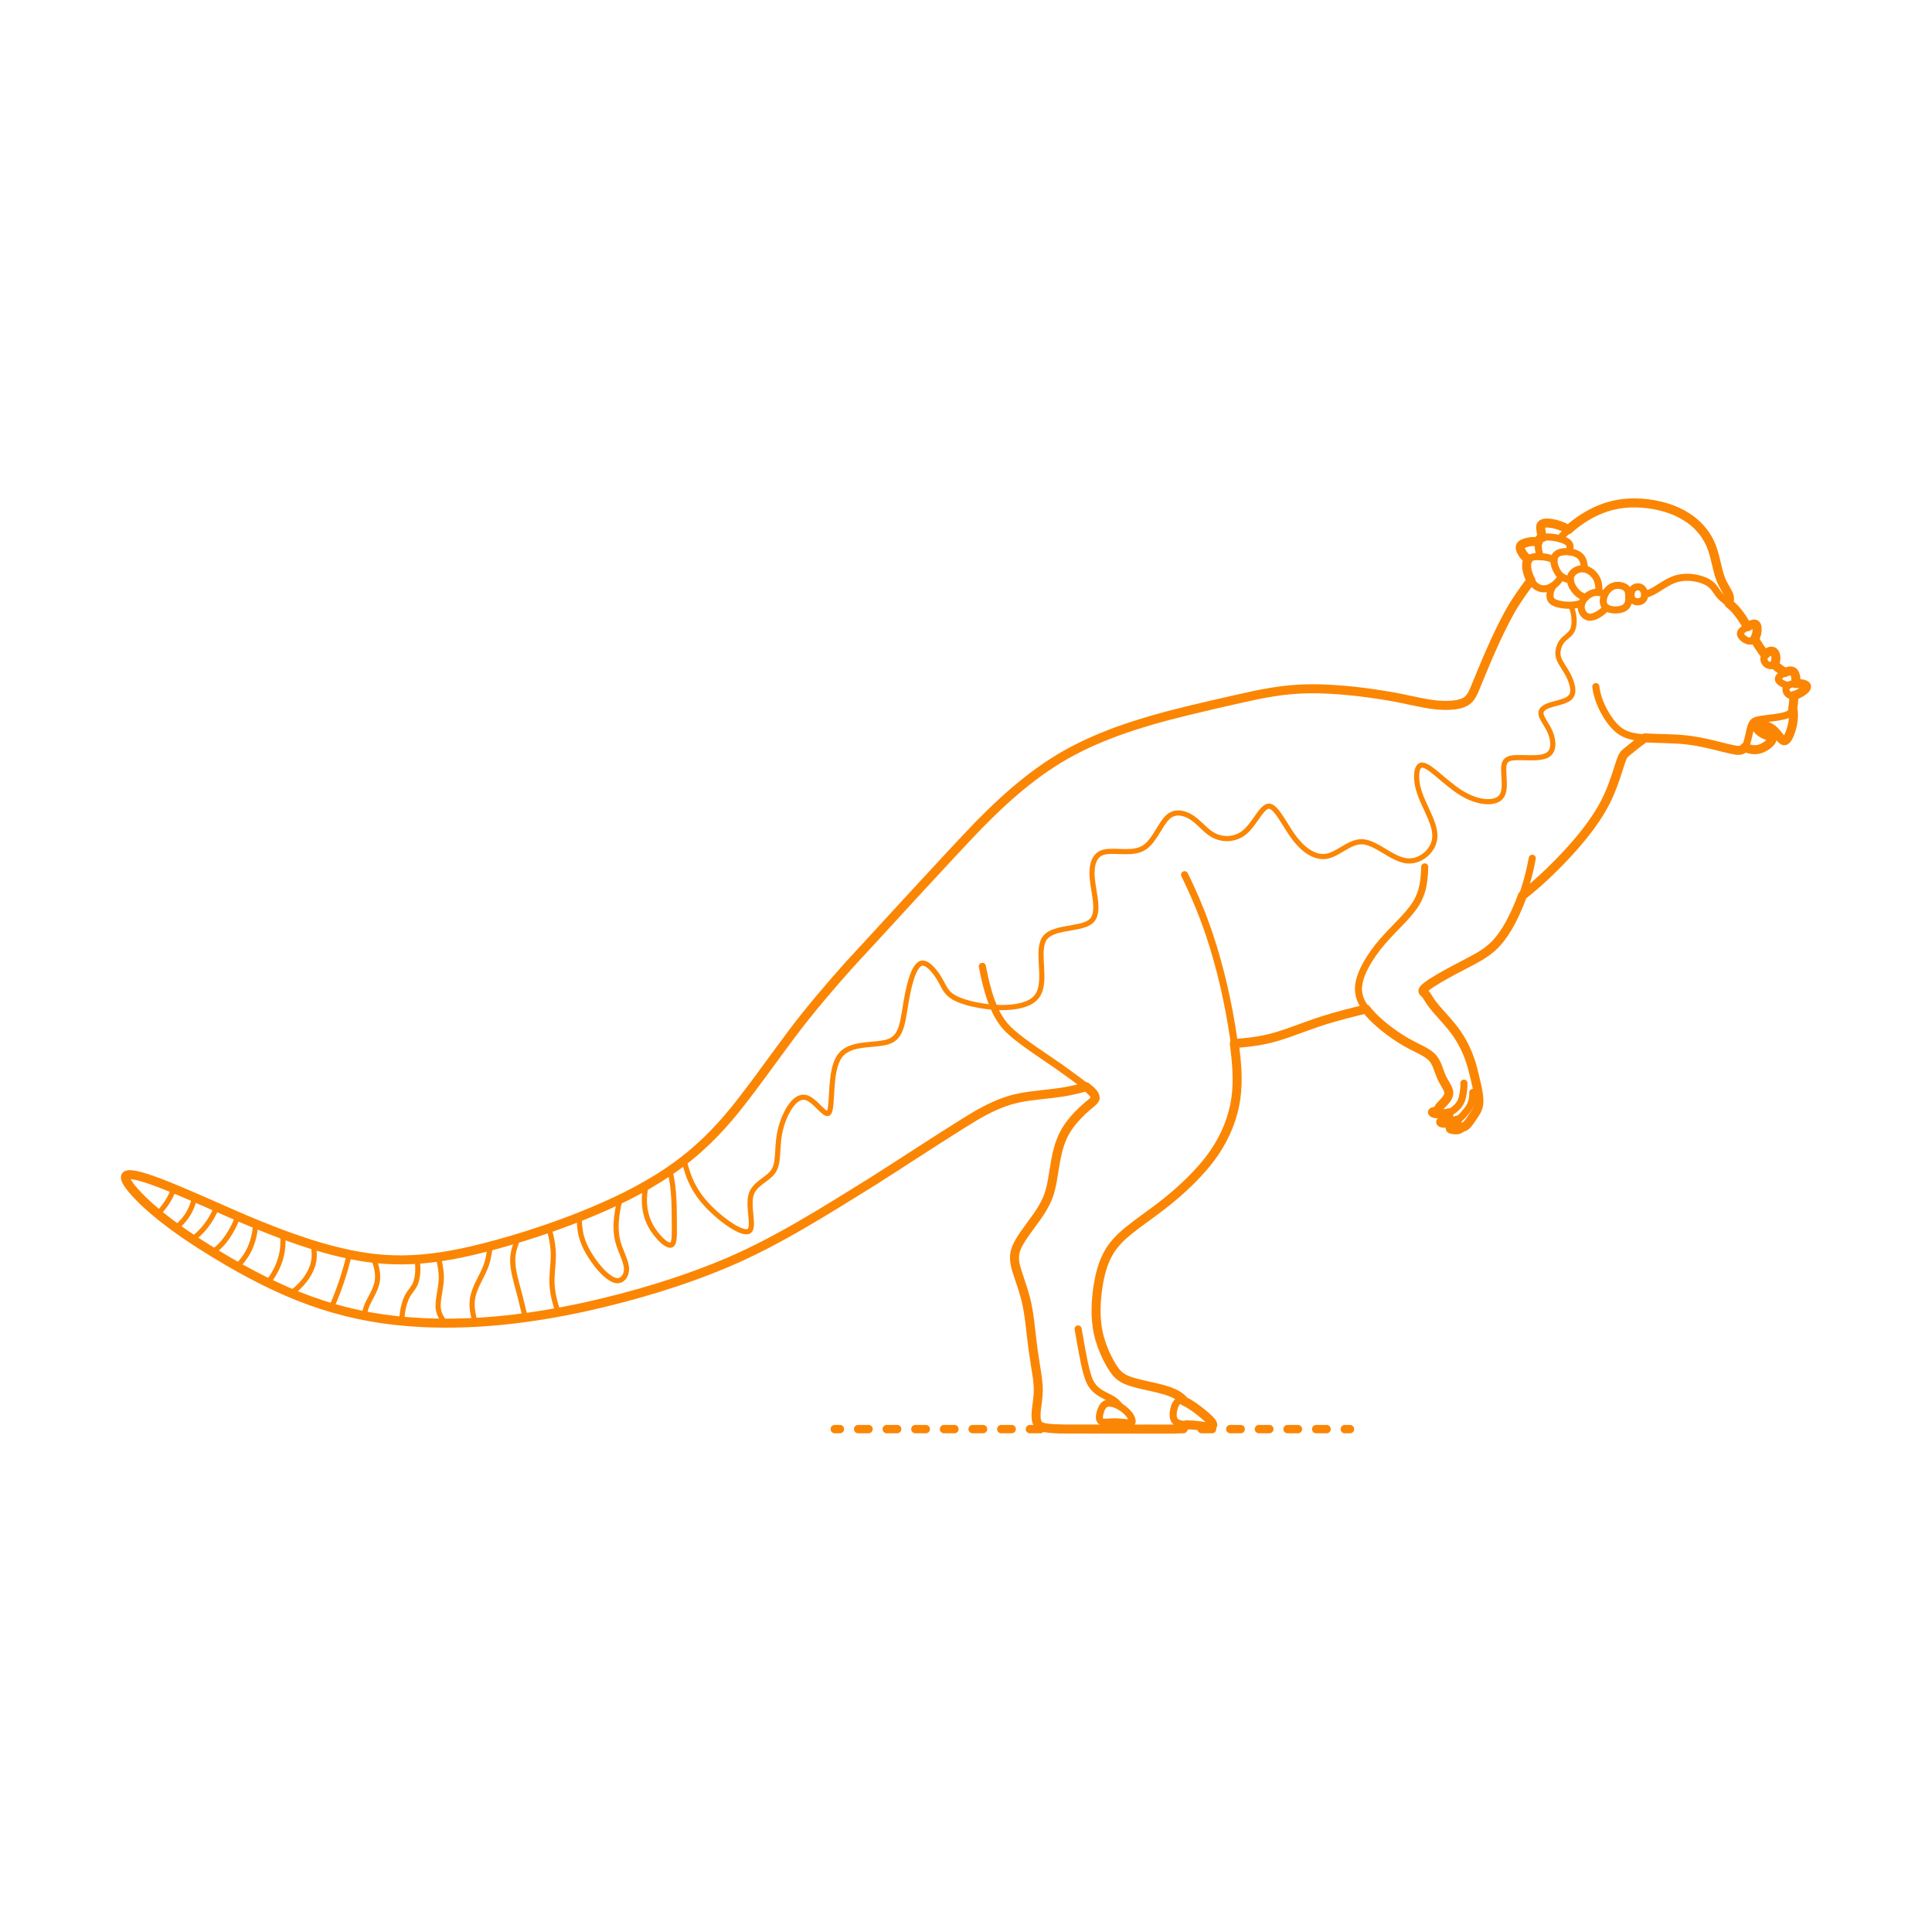 <?xml version="1.0" encoding="utf-8"?>
<!-- Generator: Adobe Illustrator 26.3.1, SVG Export Plug-In . SVG Version: 6.00 Build 0)  -->
<!DOCTYPE svg PUBLIC "-//W3C//DTD SVG 1.1//EN" "http://www.w3.org/Graphics/SVG/1.1/DTD/svg11.dtd">
<svg version="1.1" xmlns:x="http://ns.adobe.com/Extensibility/1.0/" xmlns:i="http://ns.adobe.com/AdobeIllustrator/10.0/" xmlns:graph="http://ns.adobe.com/Graphs/1.0/"
	 xmlns="http://www.w3.org/2000/svg" xmlns:xlink="http://www.w3.org/1999/xlink" xmlns:a="http://ns.adobe.com/AdobeSVGViewerExtensions/3.0/"
	 x="0px" y="0px" width="750px" height="750px" viewBox="0 0 750 750" enable-background="new 0 0 750 750" xml:space="preserve">
<g id="FILL-BACKGROUND">
	<rect fill="#FFFFFF" width="750" height="750"/>
</g>
<g id="N-DIMENSIONS">
</g>
<g id="N-TEXT">
</g>
<g id="_x32_D_x24_AG-DIAGRAM">
	<g id="POLYLINE_00000045603113590430431570000001710119568057783697_">
		<g>
			<g>
				
					<line fill="none" stroke="#FB8604" stroke-width="3.25" stroke-linecap="round" stroke-linejoin="round" x1="324.052" y1="554.776" x2="326.052" y2="554.776"/>
				
					<line fill="none" stroke="#FB8604" stroke-width="3.25" stroke-linecap="round" stroke-linejoin="round" stroke-dasharray="4.041,7.072" x1="333.125" y1="554.776" x2="518.516" y2="554.776"/>
				
					<line fill="none" stroke="#FB8604" stroke-width="3.25" stroke-linecap="round" stroke-linejoin="round" x1="522.052" y1="554.776" x2="524.052" y2="554.776"/>
			</g>
		</g>
	</g>
</g>
<g id="_x32_D_x24_AG-DETAILS-DIAGRAM">
</g>
<g id="_x32_D_x24_AG-DETAILS">
	<g id="POLYLINE_00000127738136233192751820000008205524375652529064_">
		<path fill="none" stroke="#FB8604" stroke-width="2" stroke-linecap="round" stroke-linejoin="round" stroke-miterlimit="10" d="
			M250.759,460.288c-1.254,5.966-0.675,11.956,2.755,17.113c0.72,1.097,1.533,2.148,2.425,3.111
			c0.691,0.741,1.439,1.451,2.268,2.037c0.387,0.27,0.799,0.519,1.242,0.685c0.256,0.094,0.528,0.162,0.803,0.148l0.022-0.001
			l0.022-0.002l0.022-0.002l0.022-0.003l0.021-0.003l0.021-0.003l0.021-0.004l0.021-0.004l0.021-0.005
			c0.572-0.131,0.845-0.725,0.994-1.24c0.395-1.488,0.323-3.248,0.341-4.786c-0.069-7.466,0.191-15.576-1.75-22.828"/>
	</g>
	<g id="POLYLINE_00000084520538625871361010000010383067985556952962_">
		<path fill="none" stroke="#FB8604" stroke-width="2" stroke-linecap="round" stroke-linejoin="round" stroke-miterlimit="10" d="
			M224.875,472.432c0.021,2.368,0.144,4.785,0.714,7.092c0.567,2.359,1.576,4.604,2.788,6.699c1.309,2.253,2.85,4.424,4.574,6.378
			c1.165,1.302,2.432,2.557,3.899,3.518c0.946,0.601,2.043,1.147,3.194,1.024c0.655-0.072,1.27-0.382,1.747-0.832
			c0.485-0.454,0.841-1.035,1.075-1.654c0.207-0.548,0.32-1.131,0.342-1.716c0.034-0.913-0.141-1.826-0.384-2.702
			c-0.626-2.19-1.764-4.54-2.483-6.7c-2.05-5.811-1.082-12.148,0.352-17.99"/>
	</g>
	<g id="POLYLINE_00000062164111104254559470000002726307387526961049_">
		<path fill="none" stroke="#FB8604" stroke-width="2" stroke-linecap="round" stroke-linejoin="round" stroke-miterlimit="10" d="
			M265.566,450.457c0.795,3.338,1.852,6.663,3.445,9.711c1.65,3.191,3.879,6.072,6.401,8.621c1.95,1.968,4.1,3.83,6.329,5.474
			c1.519,1.107,3.123,2.171,4.819,2.985c0.714,0.337,1.459,0.641,2.232,0.811c0.424,0.09,0.864,0.143,1.296,0.082l0.04-0.006
			l0.039-0.007l0.039-0.007l0.038-0.008l0.038-0.009l0.037-0.009l0.037-0.01l0.036-0.011l0.036-0.011l0.035-0.012l0.035-0.013
			l0.034-0.013l0.034-0.014l0.033-0.015l0.033-0.016l0.032-0.016l0.032-0.017l0.031-0.018l0.03-0.018l0.03-0.019l0.029-0.02
			l0.029-0.02l0.028-0.021l0.028-0.022l0.027-0.023l0.027-0.023l0.023-0.021l0.022-0.021l0.022-0.022l0.021-0.022l0.021-0.023
			l0.021-0.024l0.02-0.024l0.02-0.025l0.019-0.025l0.019-0.026l0.019-0.026l0.018-0.027l0.018-0.027l0.017-0.028l0.017-0.028
			c0.226-0.388,0.32-0.838,0.376-1.279c0.199-1.894-0.209-4.525-0.346-6.436c-0.141-2.027-0.265-4.142,0.361-6.104
			c0.294-0.887,0.777-1.707,1.373-2.425c1.424-1.735,3.641-3.053,5.352-4.48c0.985-0.816,1.877-1.779,2.399-2.961
			c0.452-0.988,0.693-2.065,0.849-3.135c0.326-2.342,0.346-5.28,0.601-7.632c0.399-4.085,1.561-8.125,3.54-11.729
			c0.653-1.166,1.409-2.301,2.333-3.272c0.59-0.615,1.258-1.176,2.025-1.556c0.527-0.261,1.107-0.43,1.696-0.446
			c0.502-0.016,1.003,0.085,1.47,0.265c0.767,0.295,1.461,0.764,2.106,1.267c1.508,1.158,3.015,2.928,4.48,4.139
			c0.308,0.241,0.633,0.483,1.008,0.607l0.023,0.007l0.023,0.007l0.023,0.006l0.023,0.006l0.023,0.005l0.022,0.005l0.022,0.004
			l0.022,0.003l0.022,0.003l0.022,0.002l0.022,0.002l0.021,0.001l0.021,0.001l0.021,0l0.021,0l0.021-0.001l0.02-0.002l0.02-0.002
			l0.02-0.003l0.02-0.003l0.02-0.004l0.019-0.005l0.019-0.005l0.019-0.006l0.019-0.006l0.019-0.007l0.027-0.011l0.026-0.013
			l0.026-0.014l0.026-0.015l0.025-0.016l0.025-0.018l0.024-0.019l0.024-0.02l0.024-0.021l0.023-0.023l0.023-0.024l0.022-0.025
			l0.022-0.026l0.022-0.027l0.021-0.029l0.021-0.03l0.021-0.031l0.02-0.032l0.02-0.033l0.02-0.035l0.019-0.036l0.019-0.037
			l0.019-0.038c0.173-0.366,0.269-0.769,0.349-1.164c0.162-0.832,0.241-1.741,0.309-2.588c0.266-3.782,0.366-8.306,1.119-11.996
			c0.34-1.674,0.806-3.353,1.611-4.867c0.435-0.817,0.99-1.575,1.667-2.209c0.788-0.745,1.727-1.323,2.718-1.757
			c3.251-1.408,7.198-1.504,10.686-1.869c2.448-0.281,5.164-0.57,7.039-2.336c1.368-1.273,2.109-3.059,2.61-4.826
			c0.743-2.633,1.263-6.689,1.74-9.411c0.627-3.37,2.328-13.271,5.634-14.61l0.036-0.014l0.036-0.013l0.036-0.012l0.036-0.012
			l0.036-0.011l0.036-0.01l0.036-0.01l0.037-0.009l0.037-0.008c0.467-0.103,0.957-0.022,1.399,0.148
			c0.745,0.288,1.392,0.786,1.979,1.318c1.311,1.216,2.383,2.685,3.335,4.192c0.585,0.899,1.437,2.57,1.953,3.527
			c0.506,0.923,1.093,1.821,1.848,2.561c0.987,0.98,2.214,1.689,3.479,2.249c3.504,1.5,7.296,2.289,11.06,2.796
			c4.022,0.496,8.156,0.636,12.16-0.079c2.067-0.389,4.15-1.021,5.887-2.242c0.95-0.667,1.756-1.547,2.293-2.578
			c0.543-1.024,0.855-2.161,1.037-3.302c0.288-1.821,0.268-3.706,0.202-5.544c-0.102-2.697-0.443-6.213-0.141-8.872
			c0.174-1.515,0.568-3.088,1.587-4.267c0.685-0.795,1.595-1.367,2.544-1.797c1.516-0.679,3.17-1.051,4.794-1.369
			c2.016-0.375,5.225-0.852,7.147-1.434c1.02-0.309,2.04-0.703,2.902-1.342c0.504-0.373,0.934-0.848,1.254-1.388
			c0.374-0.627,0.606-1.333,0.744-2.047c0.309-1.642,0.19-3.344,0.006-4.994c-0.269-2.322-0.896-5.488-1.151-7.809
			c-0.22-2.014-0.272-4.087,0.196-6.071c0.373-1.591,1.185-3.168,2.599-4.064c1.254-0.812,2.795-0.973,4.255-1.022
			c2.437-0.061,5.424,0.243,7.855,0.061c1.558-0.112,3.142-0.401,4.537-1.132c2.275-1.212,3.809-3.403,5.177-5.52
			c0.988-1.54,2.519-4.234,3.664-5.616c0.491-0.605,1.034-1.181,1.668-1.639c1.016-0.743,2.287-1.091,3.54-1.046
			c1.894,0.064,3.698,0.85,5.261,1.883c1.634,1.068,3.353,2.839,4.789,4.171c1.384,1.28,2.905,2.482,4.685,3.154
			c2.773,1.071,5.989,0.987,8.668-0.32c2.345-1.105,4.033-3.127,5.536-5.177l2.299-3.219c0.637-0.851,1.299-1.726,2.12-2.408
			c0.403-0.327,0.866-0.616,1.388-0.696l0.032-0.005l0.032-0.004l0.032-0.003l0.032-0.003l0.032-0.002l0.035-0.002l0.035-0.001
			l0.035,0l0.035,0l0.035,0.001l0.035,0.002l0.035,0.002l0.035,0.003l0.035,0.004l0.035,0.004l0.035,0.005l0.035,0.006l0.035,0.006
			l0.035,0.007c0.666,0.145,1.225,0.579,1.712,1.037c1.09,1.057,1.946,2.36,2.778,3.622c1.631,2.543,3.898,6.403,5.819,8.676
			c1.732,2.079,3.77,3.992,6.227,5.176c1.72,0.83,3.693,1.225,5.586,0.863c1.549-0.291,2.982-1.024,4.345-1.79
			c2.125-1.209,4.607-2.887,6.962-3.523c1.166-0.327,2.407-0.404,3.597-0.162c1.554,0.305,3.013,0.989,4.402,1.73
			c3.364,1.78,6.81,4.438,10.557,5.341c1.812,0.441,3.745,0.278,5.475-0.409c3.08-1.214,5.629-3.919,6.38-7.176
			c0.656-2.952-0.351-5.954-1.45-8.674c-1.504-3.668-3.701-7.597-4.737-11.435c-0.39-1.464-0.646-2.978-0.692-4.493
			c-0.023-0.953,0.026-1.927,0.277-2.852c0.22-0.799,0.661-1.716,1.549-1.898l0.035-0.007l0.035-0.006l0.035-0.005l0.036-0.004
			l0.036-0.003l0.036-0.003l0.037-0.002l0.037-0.001l0.037,0l0.038,0l0.038,0.001l0.038,0.002l0.039,0.003l0.039,0.003
			c0.724,0.08,1.386,0.435,2.005,0.8c1.097,0.672,2.156,1.516,3.153,2.331c2.929,2.43,6.664,5.746,9.888,7.7
			c2.732,1.675,5.789,2.94,8.992,3.298c1.39,0.143,2.83,0.109,4.166-0.331c0.668-0.223,1.307-0.559,1.83-1.034
			c0.435-0.392,0.777-0.881,1.014-1.416c0.493-1.12,0.61-2.366,0.642-3.576c0.047-1.872-0.232-4.334-0.236-6.213
			c0.005-0.486,0.026-0.982,0.107-1.462c0.103-0.616,0.312-1.235,0.722-1.717c0.372-0.444,0.893-0.737,1.437-0.917
			c0.685-0.226,1.416-0.305,2.133-0.349c2.97-0.147,6.27,0.224,9.23-0.087c1.302-0.149,2.681-0.396,3.759-1.189
			c1.051-0.78,1.554-2.064,1.662-3.337c0.145-1.709-0.252-3.429-0.878-5.013c-0.582-1.486-1.556-3.02-2.377-4.391
			c-0.409-0.69-0.837-1.415-1.115-2.169c-0.135-0.376-0.235-0.773-0.222-1.175c0.016-0.705,0.429-1.315,0.959-1.753
			c0.698-0.578,1.549-0.944,2.399-1.241c2.223-0.764,4.773-1.1,6.864-2.215c0.754-0.413,1.463-0.99,1.816-1.793
			c0.281-0.624,0.361-1.323,0.338-2.002c-0.034-0.936-0.252-1.863-0.537-2.752c-0.552-1.693-1.373-3.307-2.298-4.825
			c-0.793-1.318-1.919-2.873-2.489-4.305c-0.263-0.656-0.428-1.358-0.454-2.065c-0.054-1.536,0.405-3.078,1.22-4.375
			c0.656-1.077,1.692-1.869,2.644-2.668c0.542-0.464,1.064-0.972,1.452-1.575c0.306-0.469,0.522-0.994,0.666-1.534
			c0.359-1.366,0.36-2.808,0.205-4.204c-0.184-1.551-0.578-3.093-1.242-4.51"/>
	</g>
	<g id="POLYLINE_00000144301591810789813660000010279937056224395953_">
		<path fill="none" stroke="#FB8604" stroke-width="2" stroke-linecap="round" stroke-linejoin="round" stroke-miterlimit="10" d="
			M92.303,472.197c-0.879,2.703-2.219,5.256-3.788,7.62c-0.815,1.214-1.714,2.395-2.727,3.451c-0.974,1.024-2.101,1.942-3.229,2.791
			"/>
	</g>
	<g id="POLYLINE_00000101081627761416428260000005392012312587321489_">
		<path fill="none" stroke="#FB8604" stroke-width="2" stroke-linecap="round" stroke-linejoin="round" stroke-miterlimit="10" d="
			M74.727,481.065c1.853-1.424,3.57-3.076,5.024-4.907c1.807-2.279,3.278-4.85,4.352-7.551"/>
	</g>
	<g id="POLYLINE_00000004543782805180353060000017334592151789119666_">
		<path fill="none" stroke="#FB8604" stroke-width="2" stroke-linecap="round" stroke-linejoin="round" stroke-miterlimit="10" d="
			M128.626,507.644c2.975-6.627,5.294-13.63,6.967-20.698"/>
	</g>
	<g id="POLYLINE_00000121264843675668515780000000792202540979655850_">
		<path fill="none" stroke="#FB8604" stroke-width="2" stroke-linecap="round" stroke-linejoin="round" stroke-miterlimit="10" d="
			M121.656,483.309c0.239,1.539,0.397,3.121,0.304,4.678c-0.067,1.159-0.276,2.316-0.632,3.422
			c-0.657,2.025-1.761,3.887-3.052,5.571c-1.5,1.937-3.289,3.673-5.335,5.026"/>
	</g>
	<g id="POLYLINE_00000143583015917574018710000007809181793133570709_">
		<path fill="none" stroke="#FB8604" stroke-width="2" stroke-linecap="round" stroke-linejoin="round" stroke-miterlimit="10" d="
			M216.665,509.436c-1.22-3.549-2.189-7.25-2.372-11.012c-0.171-3.419,0.424-7.065,0.503-10.481
			c0.103-3.775-0.687-7.535-1.66-11.165"/>
	</g>
	<g id="POLYLINE_00000011004228472282935600000010623677693063079044_">
		<path fill="none" stroke="#FB8604" stroke-width="2" stroke-linecap="round" stroke-linejoin="round" stroke-miterlimit="10" d="
			M201.124,480.682c-1.028,2.433-1.918,4.99-2.062,7.647c-0.099,1.584,0.066,3.188,0.327,4.751c0.453,2.865,1.855,7.649,2.592,10.5
			c0.189,0.778,1.751,7.335,1.914,7.905"/>
	</g>
	<g id="POLYLINE_00000013909733126886902570000018410968932129432731_">
		<path fill="none" stroke="#FB8604" stroke-width="2" stroke-linecap="round" stroke-linejoin="round" stroke-miterlimit="10" d="
			M184.459,513.348c-0.923-3.129-1.562-6.464-0.945-9.713c0.356-1.903,1.133-3.718,1.961-5.458l2.056-4.136
			c0.637-1.313,1.213-2.695,1.607-4.101c0.554-1.867,0.88-4.251,1.174-6.188"/>
	</g>
	<g id="POLYLINE_00000040575141006586920710000008935100543149135266_">
		<path fill="none" stroke="#FB8604" stroke-width="2" stroke-linecap="round" stroke-linejoin="round" stroke-miterlimit="10" d="
			M170.16,488.002c0.597,2.605,1.183,5.293,1.16,7.976c0.017,2.258-0.59,5.25-0.934,7.496c-0.268,1.878-0.525,3.846-0.015,5.705
			c0.437,1.646,1.426,3.089,2.391,4.468"/>
	</g>
	<g id="POLYLINE_00000060005891097842975450000012057201284434299830_">
		<path fill="none" stroke="#FB8604" stroke-width="2" stroke-linecap="round" stroke-linejoin="round" stroke-miterlimit="10" d="
			M155.967,512.841c0.037-2.162,0.353-4.334,0.921-6.42c0.443-1.605,1.062-3.19,2.044-4.545c0.505-0.716,1.258-1.639,1.707-2.387
			c0.289-0.473,0.537-0.977,0.728-1.497c0.484-1.324,0.707-2.739,0.8-4.142c0.1-1.658,0.012-3.348-0.33-4.974"/>
	</g>
	<g id="POLYLINE_00000065795376443978946740000012882217030919885971_">
		<path fill="none" stroke="#FB8604" stroke-width="2" stroke-linecap="round" stroke-linejoin="round" stroke-miterlimit="10" d="
			M144.961,488.481c1.175,2.819,1.995,5.936,1.472,8.998c-0.332,1.916-1.181,3.71-2.067,5.426c-0.597,1.149-1.549,2.837-2.006,4.036
			c-0.456,1.138-0.756,2.604-1.042,3.8"/>
	</g>
	<g id="POLYLINE_00000067938534447369969480000013196159159168362941_">
		<path fill="none" stroke="#FB8604" stroke-width="2" stroke-linecap="round" stroke-linejoin="round" stroke-miterlimit="10" d="
			M109.764,479.252c0.238,2.898,0.053,5.852-0.676,8.672c-0.948,3.654-2.768,7.067-5.14,9.994"/>
	</g>
	<g id="POLYLINE_00000124872774845960650210000007941577513751622310_">
		<path fill="none" stroke="#FB8604" stroke-width="2" stroke-linecap="round" stroke-linejoin="round" stroke-miterlimit="10" d="
			M92.011,491.628c1.636-1.616,3.101-3.435,4.208-5.456c1.838-3.382,2.826-7.22,3.002-11.058"/>
	</g>
	<g id="POLYLINE_00000176735741501737099550000011699296083914029476_">
		<path fill="none" stroke="#FB8604" stroke-width="2" stroke-linecap="round" stroke-linejoin="round" stroke-miterlimit="10" d="
			M68.3,476.615c2.08-1.693,3.868-3.771,5.17-6.119c0.976-1.766,1.652-3.698,2.068-5.67"/>
	</g>
	<g id="POLYLINE_00000021815272888258570370000002197403418544191364_">
		<path fill="none" stroke="#FB8604" stroke-width="2" stroke-linecap="round" stroke-linejoin="round" stroke-miterlimit="10" d="
			M61.275,471.208c2.722-2.783,4.916-6.124,6.214-9.803"/>
	</g>
</g>
<g id="_x32_D_x24_AG-ANIMALS">
	<g id="POLYLINE_00000002369318880286965810000004834911885663925424_">
		
			<path fill="none" stroke="#FB8604" stroke-width="2.75" stroke-linecap="round" stroke-linejoin="round" stroke-miterlimit="10" d="
			M594.322,225.281c-2.598,3.495-5.358,7.262-7.525,11.011c-3.626,6.241-6.723,13.223-9.611,19.842
			c-1.091,2.444-3.733,9.035-4.808,11.588c-0.223,0.51-0.464,1.055-0.723,1.547c-0.435,0.836-0.958,1.646-1.65,2.293
			c-0.707,0.671-1.588,1.132-2.505,1.445c-1.395,0.475-2.883,0.676-4.35,0.774c-2.617,0.158-5.271-0.033-7.863-0.409
			c-2.616-0.361-7.417-1.447-10.07-1.994c-2.478-0.509-5.433-1.057-7.927-1.463c-9.728-1.552-19.709-2.654-29.57-2.52
			c-4.084,0.073-8.241,0.433-12.281,1.028c-6.498,0.914-14.628,2.887-21.073,4.341c-18.337,4.196-37.729,8.742-54.663,17.073
			c-5.788,2.822-11.357,6.206-16.569,9.987c-7.078,5.126-13.74,11.08-19.951,17.217c-7.06,6.707-40.28,43.206-47.507,50.846
			c-9.498,10.476-19.635,21.936-28.127,33.238c-6.057,8.146-18.461,25.436-24.84,32.819c-3.519,4.127-7.352,8.119-11.401,11.728
			c-9.043,8.112-19.526,14.544-30.448,19.797c-11.688,5.62-24.161,10.308-36.52,14.22c-16.907,5.178-34.468,10.004-52.302,9.335
			c-9.628-0.342-19.186-2.392-28.401-5.116c-8.821-2.608-17.893-6.074-26.391-9.612c-9.478-3.957-26.518-11.833-36.078-15.372
			c-2.719-0.998-5.596-2.026-8.432-2.64c-0.758-0.155-1.553-0.29-2.33-0.294c-0.37,0.003-0.752,0.029-1.099,0.167l-0.024,0.01
			l-0.024,0.01l-0.023,0.011l-0.023,0.011l-0.022,0.011l-0.022,0.012l-0.022,0.012l-0.021,0.012l-0.021,0.013l-0.02,0.013
			l-0.02,0.013l-0.019,0.014l-0.019,0.014l-0.018,0.014l-0.018,0.015l-0.017,0.015l-0.017,0.015l-0.016,0.016l-0.016,0.016
			l-0.015,0.016l-0.014,0.017l-0.014,0.017l-0.012,0.015l-0.011,0.015l-0.011,0.016l-0.011,0.016l-0.01,0.016l-0.01,0.016
			l-0.009,0.017l-0.009,0.017l-0.009,0.017l-0.008,0.017l-0.008,0.018l-0.007,0.018l-0.007,0.018l-0.007,0.018l-0.006,0.019
			l-0.006,0.019l-0.006,0.019l-0.005,0.019l-0.005,0.02l-0.004,0.02l-0.004,0.02l-0.004,0.02l-0.003,0.021l-0.003,0.021
			l-0.003,0.021l-0.002,0.021c-0.023,0.249,0.023,0.5,0.092,0.738c0.145,0.494,0.395,0.96,0.655,1.403
			c1.187,1.945,2.789,3.664,4.353,5.312c4.013,4.139,8.598,7.868,13.225,11.303c7.629,5.623,16.017,10.812,24.242,15.524
			c23.853,13.552,45.157,20.886,72.705,22.211c21.405,1.061,42.985-1.651,63.872-6.246c18.6-4.177,37.218-9.712,54.778-17.163
			c19.343-8.236,38.226-20.283,56.091-31.356c5.436-3.396,37.327-24.277,42.675-26.977c4.457-2.426,9.213-4.471,14.208-5.466
			c5.074-1.067,11.432-1.433,16.492-2.21c3.203-0.488,6.458-1.249,9.572-2.14"/>
	</g>
	<g id="POLYLINE_00000010295863771451250000000011712268897889176716_">
		
			<path fill="none" stroke="#FB8604" stroke-width="2.75" stroke-linecap="round" stroke-linejoin="round" stroke-miterlimit="10" d="
			M598.827,208.647c-0.216-0.49-0.344-1.019-0.437-1.545c-0.069-0.481-0.226-1.302-0.283-1.774
			c-0.034-0.281-0.054-0.569-0.026-0.851c0.028-0.286,0.115-0.576,0.3-0.801c0.18-0.224,0.442-0.363,0.711-0.45
			c0.466-0.149,0.962-0.182,1.449-0.183c1.507,0.019,3.002,0.352,4.435,0.803c1.341,0.438,2.668,0.998,3.822,1.819"/>
	</g>
	<g id="POLYLINE_00000119804934188297302160000003015288685575125920_">
		
			<path fill="none" stroke="#FB8604" stroke-width="2.75" stroke-linecap="round" stroke-linejoin="round" stroke-miterlimit="10" d="
			M605.476,209.111c2.67-3.121,5.842-5.831,9.313-8.023c3.219-2.051,6.739-3.694,10.429-4.692c3.088-0.843,6.309-1.2,9.506-1.173
			c3.355,0.028,6.745,0.455,10.002,1.261c5.734,1.406,11.283,4.154,15.272,8.586c1.6,1.766,2.939,3.784,3.915,5.959
			c1.372,3.004,2.102,6.704,2.889,9.911c0.462,1.877,1.016,3.782,1.905,5.506c0.566,1.137,1.432,2.526,2.017,3.654
			c0.173,0.345,0.344,0.712,0.464,1.079c0.245,0.711,0.246,1.481,0.131,2.217l-0.14,0.869"/>
	</g>
	<g id="POLYLINE_00000176024977341422047740000010099935489680796088_">
		
			<path fill="none" stroke="#FB8604" stroke-width="2.75" stroke-linecap="round" stroke-linejoin="round" stroke-miterlimit="10" d="
			M597.13,210.478c-0.845-0.261-1.747-0.298-2.625-0.224c-1.041,0.095-2.079,0.337-3.045,0.739c-0.359,0.156-0.72,0.342-0.986,0.636
			c-0.174,0.191-0.289,0.434-0.321,0.691c-0.067,0.571,0.163,1.163,0.402,1.672c0.326,0.67,0.756,1.292,1.245,1.853
			c0.441,0.501,0.938,0.966,1.506,1.32"/>
	</g>
	<g id="POLYLINE_00000145054476436172147480000001634372099152914078_">
		
			<path fill="none" stroke="#FB8604" stroke-width="2.75" stroke-linecap="round" stroke-linejoin="round" stroke-miterlimit="10" d="
			M598.1,216.094c-0.714-1.272-0.885-2.763-0.965-4.196c-0.022-0.529-0.063-1.08,0.019-1.605c0.051-0.325,0.162-0.649,0.367-0.91
			c0.256-0.333,0.642-0.539,1.037-0.661c0.723-0.22,1.493-0.262,2.245-0.265c1.576,0.013,3.157,0.249,4.679,0.656
			c1.032,0.291,2.078,0.645,2.962,1.265c0.294,0.212,0.564,0.468,0.748,0.783c0.165,0.278,0.256,0.596,0.286,0.916
			c0.07,0.696-0.128,1.454-0.173,2.146"/>
	</g>
	<g id="POLYLINE_00000116215198154174788770000001599269036159695528_">
		
			<path fill="none" stroke="#FB8604" stroke-width="2.75" stroke-linecap="round" stroke-linejoin="round" stroke-miterlimit="10" d="
			M602.872,227.402c-0.628,1.022-1.05,2.188-1.161,3.386c-0.055,0.686,0.008,1.419,0.382,2.013c0.248,0.399,0.613,0.713,1.014,0.952
			c0.623,0.369,1.328,0.586,2.028,0.754c1.635,0.379,3.339,0.521,5.014,0.427c1.338-0.081,2.681-0.321,3.927-0.825"/>
	</g>
	<g id="POLYLINE_00000109017589077894369010000000457512157537571994_">
		
			<path fill="none" stroke="#FB8604" stroke-width="2.75" stroke-linecap="round" stroke-linejoin="round" stroke-miterlimit="10" d="
			M603.262,217.372c-1.725-0.925-3.708-1.245-5.646-1.296c-0.985-0.017-2.002-0.016-2.954,0.268
			c-0.514,0.156-1.011,0.419-1.364,0.832c-0.463,0.533-0.621,1.256-0.662,1.944c-0.074,1.623,0.361,3.255,0.979,4.745
			c0.794,1.862,2.051,3.745,4.045,4.436c3.491,1.201,6.89-1.623,8.449-4.561"/>
	</g>
	<g id="POLYLINE_00000151539344587331726790000009142311433807928198_">
		
			<path fill="none" stroke="#FB8604" stroke-width="2.75" stroke-linecap="round" stroke-linejoin="round" stroke-miterlimit="10" d="
			M609.589,225.109c-1.148-0.238-2.327-0.537-3.293-1.23c-0.691-0.485-1.249-1.141-1.691-1.856c-0.44-0.711-0.789-1.487-1.03-2.288
			c-0.272-0.924-0.424-1.913-0.249-2.869c0.102-0.547,0.334-1.081,0.722-1.486c0.49-0.512,1.159-0.812,1.834-0.996
			c1.225-0.322,2.523-0.308,3.768-0.111c1.115,0.189,2.233,0.528,3.181,1.159c0.523,0.352,0.971,0.818,1.295,1.359
			c0.736,1.219,0.858,2.698,1.011,4.083"/>
	</g>
	<g id="POLYLINE_00000164513669487601341690000012883277139862231738_">
		
			<path fill="none" stroke="#FB8604" stroke-width="2.75" stroke-linecap="round" stroke-linejoin="round" stroke-miterlimit="10" d="
			M615.536,231.912c-0.954-0.29-1.9-0.671-2.694-1.286c-0.595-0.453-1.112-1.007-1.564-1.601c-0.521-0.689-0.966-1.444-1.283-2.248
			c-0.414-1.052-0.62-2.282-0.137-3.346c0.282-0.636,0.755-1.175,1.308-1.592c0.669-0.503,1.463-0.843,2.288-0.982
			c2.356-0.4,4.644,1.085,5.917,2.988c1.194,1.781,1.478,4.027,1.217,6.12"/>
	</g>
	<g id="POLYLINE_00000147911801499801113270000014722495780093236389_">
		
			<path fill="none" stroke="#FB8604" stroke-width="2.75" stroke-linecap="round" stroke-linejoin="round" stroke-miterlimit="10" d="
			M623.037,230.658c-1.044-0.424-2.156-0.77-3.294-0.733c-1.249,0.029-2.436,0.563-3.422,1.306
			c-1.377,1.044-2.548,2.631-2.506,4.426c0.031,1.272,0.6,2.564,1.623,3.343c0.381,0.286,0.829,0.489,1.301,0.561
			c0.553,0.086,1.121,0.014,1.657-0.131c0.96-0.265,1.85-0.752,2.671-1.308c0.929-0.638,1.789-1.387,2.543-2.224"/>
	</g>
	<g id="POLYLINE_00000057110354596766136860000005151573509605807264_">
		
			<line fill="none" stroke="#FB8604" stroke-width="2.75" stroke-linecap="round" stroke-linejoin="round" stroke-miterlimit="10" x1="633.15" y1="231.108" x2="632.271" y2="231.086"/>
	</g>
	<g id="POLYLINE_00000170255855958224607440000001460842959781924533_">
		
			<path fill="none" stroke="#FB8604" stroke-width="2.75" stroke-linecap="round" stroke-linejoin="round" stroke-miterlimit="10" d="
			M678.354,243.335c-1.273-2.152-2.614-4.361-4.241-6.265c-0.846-0.989-1.824-1.89-2.828-2.717l-1.995-1.609
			c-0.94-0.765-1.779-1.571-2.465-2.574c-0.625-0.881-1.25-1.897-2.005-2.669c-0.561-0.589-1.22-1.084-1.929-1.48
			c-1.785-0.991-3.8-1.533-5.818-1.785c-2.651-0.324-5.41-0.078-7.871,0.999c-2.162,0.902-4.29,2.402-6.287,3.618
			c-1.389,0.851-2.869,1.591-4.476,1.921"/>
	</g>
	<g id="POLYLINE_00000061430098192111241550000007146283153911006857_">
		
			<path fill="none" stroke="#FB8604" stroke-width="2.75" stroke-linecap="round" stroke-linejoin="round" stroke-miterlimit="10" d="
			M637.543,228.495c-1.041-1.04-2.888-0.913-3.743,0.297c-0.482,0.674-0.685,1.525-0.648,2.346c0.032,0.618,0.217,1.256,0.642,1.721
			c0.447,0.485,1.11,0.719,1.757,0.76c0.733,0.043,1.507-0.148,2.071-0.634C638.828,231.929,638.622,229.574,637.543,228.495z"/>
	</g>
	<g id="POLYLINE_00000163754589252543262230000014507170281417984958_">
		
			<path fill="none" stroke="#FB8604" stroke-width="2.75" stroke-linecap="round" stroke-linejoin="round" stroke-miterlimit="10" d="
			M631.347,228.347c-0.414-0.382-0.932-0.637-1.462-0.817c-0.758-0.252-1.57-0.352-2.366-0.279
			c-1.231,0.107-2.381,0.725-3.234,1.607c-1.023,1.061-1.704,2.466-1.877,3.932c-0.09,0.828,0.02,1.716,0.504,2.413
			c0.436,0.641,1.151,1.024,1.874,1.254c1.378,0.422,2.876,0.431,4.276,0.109c0.686-0.168,1.368-0.427,1.925-0.87
			c0.367-0.293,0.661-0.675,0.863-1.098c0.574-1.224,0.487-2.627,0.389-3.941c-0.047-0.522-0.119-1.056-0.336-1.537
			C631.772,228.83,631.582,228.564,631.347,228.347z"/>
	</g>
	<g id="POLYLINE_00000018209701598830571530000006258835051115077518_">
		
			<path fill="none" stroke="#FB8604" stroke-width="2.75" stroke-linecap="round" stroke-linejoin="round" stroke-miterlimit="10" d="
			M591.009,347.633c6.02-4.686,11.679-10.095,16.893-15.655c4.732-5.073,9.275-10.505,12.938-16.407
			c1.637-2.635,3.097-5.46,4.284-8.326c1.46-3.408,2.901-8.082,4.058-11.635c0.295-0.826,0.571-1.698,1.052-2.437
			c0.278-0.422,0.658-0.771,1.043-1.095c2.309-1.914,4.829-3.928,7.283-5.65"/>
	</g>
	<g id="POLYLINE_00000140717297991991680910000000370694083424318340_">
		
			<path fill="none" stroke="#FB8604" stroke-width="2.75" stroke-linecap="round" stroke-linejoin="round" stroke-miterlimit="10" d="
			M677.305,290.117c0.999,0.405,2.046,0.737,3.121,0.847c0.879,0.093,1.78,0.028,2.632-0.21c0.826-0.23,1.608-0.614,2.332-1.07
			c0.678-0.432,1.325-0.933,1.867-1.53c0.22-0.247,0.427-0.513,0.57-0.813c0.076-0.162,0.134-0.338,0.131-0.518l0-0.013
			l-0.001-0.013l-0.001-0.012l-0.001-0.012c-0.023-0.273-0.234-0.48-0.453-0.621c-0.644-0.396-1.516-0.627-2.208-0.93
			c-0.882-0.362-1.711-0.866-2.416-1.509c-0.34-0.317-0.669-0.667-0.876-1.088c-0.088-0.187-0.153-0.401-0.102-0.606l0.002-0.009
			l0.003-0.009l0.003-0.009l0.003-0.009l0.003-0.009l0.003-0.009l0.003-0.009l0.004-0.009l0.004-0.009l0.004-0.009l0.004-0.009
			l0.004-0.008l0.004-0.008l0.005-0.01l0.006-0.01l0.006-0.01l0.006-0.01l0.006-0.01l0.007-0.009l0.007-0.009l0.007-0.009
			l0.007-0.009l0.007-0.009l0.008-0.009l0.008-0.009l0.008-0.009l0.008-0.009l0.009-0.009l0.009-0.009l0.009-0.008
			c0.248-0.218,0.59-0.288,0.909-0.33c1.053-0.105,2.119,0.131,3.102,0.497c0.613,0.236,1.205,0.546,1.735,0.934
			c0.654,0.478,1.23,1.066,1.758,1.677c0.516,0.588,1.347,1.701,1.88,2.272c0.158,0.167,0.327,0.333,0.512,0.471
			c0.163,0.121,0.345,0.227,0.547,0.266l0.015,0.003l0.015,0.002l0.015,0.002l0.015,0.002l0.015,0.002l0.015,0.001l0.015,0.001
			l0.015,0.001c0.338,0.013,0.634-0.198,0.861-0.429c0.243-0.249,0.44-0.544,0.615-0.843c0.301-0.521,0.545-1.088,0.76-1.649
			c1.162-3.138,1.74-6.587,1.087-9.902"/>
	</g>
	<g id="POLYLINE_00000080173442259445064100000010545107505798406559_">
		
			<path fill="none" stroke="#FB8604" stroke-width="2.75" stroke-linecap="round" stroke-linejoin="round" stroke-miterlimit="10" d="
			M619.502,266.523c0.227,2.083,0.799,4.127,1.558,6.076c0.944,2.402,2.192,4.718,3.687,6.823c1.593,2.232,3.545,4.337,6.094,5.462
			c1.444,0.654,3.012,1.012,4.576,1.234c1.896,0.269,3.953,0.369,5.869,0.443c4.55,0.146,9.903,0.183,14.39,0.766
			c2.644,0.338,5.386,0.881,7.985,1.479c2.358,0.528,7.281,1.863,9.636,2.295c0.741,0.127,1.51,0.234,2.258,0.114
			c0.419-0.068,0.827-0.226,1.165-0.485c0.365-0.276,0.64-0.655,0.856-1.055c0.506-0.952,0.784-2.017,1.046-3.057l0.768-3.365
			c0.163-0.65,0.338-1.319,0.609-1.932c0.155-0.347,0.352-0.682,0.617-0.956c0.19-0.197,0.415-0.36,0.658-0.487
			c0.324-0.169,0.678-0.281,1.032-0.37c1.586-0.391,5.198-0.743,6.854-0.979c1.393-0.204,2.829-0.416,4.168-0.859
			c0.818-0.274,1.626-0.697,2.079-1.462c0.335-0.552,0.49-1.194,0.611-1.823c0.265-1.448,0.35-2.943,0.326-4.414"/>
	</g>
	<g id="POLYLINE_00000134209111665750618900000018135972265869129147_">
		
			<path fill="none" stroke="#FB8604" stroke-width="2.75" stroke-linecap="round" stroke-linejoin="round" stroke-miterlimit="10" d="
			M692.844,261.109c-1.335-1.068-2.931-2.028-4.195-3.184"/>
	</g>
	<g id="POLYLINE_00000098205247473556623300000014175051093604338583_">
		
			<path fill="none" stroke="#FB8604" stroke-width="2.75" stroke-linecap="round" stroke-linejoin="round" stroke-miterlimit="10" d="
			M685.194,254.206c-1.519-1.923-2.888-4.063-4.128-6.177"/>
	</g>
	<g id="POLYLINE_00000051379283148531110880000013021180521127704986_">
		
			<path fill="none" stroke="#FB8604" stroke-width="2.75" stroke-linecap="round" stroke-linejoin="round" stroke-miterlimit="10" d="
			M688.649,257.925c-0.26,0.276-0.625,0.44-1,0.477c-0.42,0.044-0.846-0.046-1.23-0.213c-0.521-0.228-0.981-0.606-1.279-1.092
			c-0.266-0.43-0.408-0.938-0.401-1.444c0.005-0.483,0.148-0.963,0.405-1.371c0.255-0.404,0.612-0.74,1.01-1
			c0.374-0.241,0.794-0.423,1.237-0.486c0.422-0.062,0.886,0.011,1.216,0.297c0.456,0.4,0.644,1.036,0.737,1.617
			c0.099,0.68,0.069,1.384-0.103,2.049C689.127,257.182,688.953,257.604,688.649,257.925z"/>
	</g>
	<g id="POLYLINE_00000161624285301019960220000009641605933575364532_">
		
			<path fill="none" stroke="#FB8604" stroke-width="2.75" stroke-linecap="round" stroke-linejoin="round" stroke-miterlimit="10" d="
			M694.049,266.16c-0.792-0.213-1.569-0.521-2.281-0.929c-0.415-0.245-0.826-0.528-1.126-0.91c-0.128-0.166-0.232-0.357-0.268-0.565
			c-0.03-0.175-0.008-0.357,0.049-0.524c0.112-0.325,0.331-0.603,0.568-0.846c0.43-0.433,0.947-0.778,1.477-1.077
			c0.57-0.314,1.173-0.592,1.808-0.747c0.36-0.086,0.737-0.132,1.105-0.078c0.302,0.043,0.597,0.164,0.827,0.367
			c0.251,0.221,0.425,0.516,0.555,0.82c0.231,0.55,0.336,1.149,0.384,1.741c0.048,0.647,0.025,1.304-0.088,1.943"/>
	</g>
	<g id="POLYLINE_00000020394945028191717770000015388125734337875612_">
		
			<path fill="none" stroke="#FB8604" stroke-width="2.75" stroke-linecap="round" stroke-linejoin="round" stroke-miterlimit="10" d="
			M694.353,269.635c-0.324-0.235-0.582-0.555-0.766-0.908c-0.191-0.369-0.305-0.784-0.291-1.201
			c0.011-0.346,0.122-0.691,0.332-0.967c0.196-0.261,0.47-0.453,0.759-0.6c0.598-0.299,1.264-0.444,1.923-0.534
			c0.981-0.125,1.987-0.122,2.966,0.02c0.416,0.064,0.837,0.153,1.23,0.308c0.206,0.083,0.412,0.185,0.576,0.337l0.013,0.012
			l0.012,0.012l0.012,0.012l0.011,0.012l0.011,0.012l0.011,0.012l0.01,0.012l0.01,0.013c0.027,0.034,0.051,0.072,0.07,0.111
			l0.005,0.01l0.004,0.01l0.004,0.01l0.004,0.01l0.004,0.01l0.004,0.01l0.003,0.01l0.003,0.01l0.003,0.01l0.003,0.01l0.003,0.01
			l0.003,0.01l0.002,0.01l0.002,0.01l0.002,0.01c0.051,0.274-0.087,0.539-0.239,0.757c-0.222,0.309-0.51,0.569-0.804,0.809
			c-0.481,0.385-1.012,0.723-1.549,1.024c-0.835,0.459-1.728,0.88-2.685,0.985C695.44,270.083,694.827,269.984,694.353,269.635z"/>
	</g>
	<g id="POLYLINE_00000126323477875886234430000017842646709748829833_">
		
			<path fill="none" stroke="#FB8604" stroke-width="2.75" stroke-linecap="round" stroke-linejoin="round" stroke-miterlimit="10" d="
			M678.016,248.576c-0.766-0.348-1.478-0.859-1.985-1.536c-0.225-0.31-0.411-0.674-0.413-1.065
			c-0.001-0.281,0.112-0.551,0.271-0.779c0.317-0.451,0.772-0.787,1.221-1.096c0.84-0.543,1.922-1.197,2.83-1.6
			c0.284-0.119,0.581-0.224,0.888-0.26c0.184-0.021,0.377-0.014,0.551,0.053c0.309,0.112,0.486,0.416,0.581,0.714
			c0.241,0.787,0.178,1.678,0.053,2.482c-0.107,0.635-0.279,1.267-0.547,1.853c-0.164,0.353-0.368,0.696-0.647,0.971
			c-0.318,0.319-0.744,0.527-1.193,0.572C679.073,248.946,678.518,248.797,678.016,248.576z"/>
	</g>
	<g id="POLYLINE_00000173123409383941856010000003035826672090190730_">
		
			<path fill="none" stroke="#FB8604" stroke-width="2.75" stroke-linecap="round" stroke-linejoin="round" stroke-miterlimit="10" d="
			M565.685,435.36c-0.171,0.493-0.347,1.025-0.724,1.402c-0.438,0.449-1.077,0.664-1.62,0.955c-0.116,0.066-0.256,0.137-0.335,0.247
			l-0.002,0.003l-0.002,0.003l-0.002,0.003l-0.002,0.003l-0.002,0.003l-0.002,0.003l-0.002,0.003l-0.002,0.003l-0.001,0.003
			l-0.001,0.003l-0.001,0.003l-0.001,0.003l-0.001,0.003l-0.001,0.003l-0.001,0.003l-0.001,0.003l-0.001,0.003l-0.001,0.003l0,0.003
			l0,0.003l0,0.003l0,0.003l0,0.003l0,0.003l0,0.003l0,0.003l0,0.004l0.001,0.004l0.001,0.004l0.001,0.004l0.001,0.004l0.001,0.004
			l0.001,0.004l0.001,0.004l0.001,0.004l0.002,0.004l0.002,0.004l0.002,0.004l0.002,0.004l0.002,0.004l0.002,0.004l0.002,0.004
			l0.002,0.004l0.003,0.004l0.003,0.004l0.003,0.004l0.003,0.004l0.003,0.004l0.003,0.004l0.003,0.004l0.003,0.004
			c0.085,0.084,0.2,0.13,0.309,0.173c0.496,0.174,1.031,0.236,1.554,0.261c0.504,0.019,1.02-0.023,1.494-0.207
			c0.477-0.178,0.888-0.494,1.274-0.819"/>
	</g>
	<g id="POLYLINE_00000028322400524285129800000003951004034795383953_">
		
			<path fill="none" stroke="#FB8604" stroke-width="2.75" stroke-linecap="round" stroke-linejoin="round" stroke-miterlimit="10" d="
			M562.453,432.701c-0.081,0.211-0.136,0.46-0.235,0.663c-0.077,0.162-0.188,0.308-0.319,0.431c-0.67,0.591-1.646,0.937-2.365,1.461
			c-0.083,0.064-0.168,0.133-0.224,0.223l-0.003,0.005l-0.003,0.005l-0.003,0.005l-0.003,0.005l-0.003,0.005l-0.002,0.005
			l-0.002,0.005l-0.002,0.005l-0.002,0.005l-0.002,0.005l-0.002,0.005l-0.001,0.005l-0.001,0.005l-0.001,0.005l-0.001,0.003
			l-0.001,0.003l-0.001,0.003l-0.001,0.003l0,0.003l0,0.003l0,0.003l0,0.003l0,0.003l0,0.003v0.003l0,0.003l0,0.003l0,0.003l0,0.003
			l0,0.003l0,0.003l0,0.003l0.001,0.003l0.001,0.003l0.001,0.003l0.001,0.003l0.001,0.003l0.001,0.003l0.001,0.003l0.001,0.003
			l0.001,0.003l0.001,0.003l0.001,0.003l0.001,0.003l0.001,0.003l0.001,0.003l0.002,0.003l0.002,0.003l0.002,0.003l0.002,0.003
			l0.002,0.003c0.037,0.06,0.099,0.099,0.161,0.131c0.243,0.117,0.518,0.155,0.784,0.186c1.267,0.123,2.595-0.182,3.633-0.933"/>
	</g>
	<g id="POLYLINE_00000040537836971231262060000006460964806846475933_">
		
			<path fill="none" stroke="#FB8604" stroke-width="2.75" stroke-linecap="round" stroke-linejoin="round" stroke-miterlimit="10" d="
			M558.41,430.74l-0.047,0.036c-0.156,0.124-0.328,0.271-0.506,0.36c-0.181,0.094-0.38,0.15-0.577,0.2
			c-0.289,0.075-0.768,0.159-1.037,0.28c-0.04,0.02-0.081,0.042-0.112,0.074l-0.002,0.002l-0.002,0.002l-0.002,0.002l-0.002,0.002
			l-0.002,0.002l-0.002,0.002l-0.002,0.002l-0.002,0.002l-0.002,0.002l-0.001,0.002l-0.001,0.002l-0.001,0.002l-0.001,0.002
			l-0.001,0.002l-0.001,0.002l-0.001,0.002l-0.001,0.002l-0.001,0.002l-0.001,0.002l-0.001,0.002l-0.001,0.002l-0.001,0.002l0,0.002
			l0,0.002l0,0.002l0,0.002l0,0.002l0,0.002l0,0.002l0,0.002l0,0.002v0.002v0.002l0,0.002l0,0.002l0,0.002l0,0.002l0,0.002l0,0.002
			l0,0.002l0,0.002l0,0.002l0,0.002l0.001,0.002l0.001,0.002l0.001,0.002l0.001,0.002l0.001,0.002l0.001,0.002l0.001,0.002
			c0.017,0.044,0.052,0.078,0.088,0.107c0.107,0.086,0.234,0.145,0.36,0.198c0.99,0.391,2.154,0.383,3.133-0.039"/>
	</g>
	<g id="POLYLINE_00000172438298908867701960000008579391761131346358_">
		
			<path fill="none" stroke="#FB8604" stroke-width="2.75" stroke-linecap="round" stroke-linejoin="round" stroke-miterlimit="10" d="
			M479.169,405.084c3.984-0.277,8.082-0.704,11.987-1.544c3.131-0.66,6.286-1.657,9.304-2.715
			c3.122-1.116,10.442-3.829,13.525-4.763c5.076-1.603,11.112-3.117,16.297-4.38"/>
	</g>
	<g id="POLYLINE_00000085232031115549480240000010109315683151183773_">
		
			<path fill="none" stroke="#FB8604" stroke-width="2.75" stroke-linecap="round" stroke-linejoin="round" stroke-miterlimit="10" d="
			M565.662,434.808c-0.016,0.53,0.074,1.069,0.29,1.555c0.166,0.372,0.422,0.715,0.773,0.93c0.474,0.299,1.076,0.335,1.591,0.123
			c0.382-0.155,0.711-0.419,1.007-0.701c0.544-0.528,1.003-1.154,1.438-1.773c0.437-0.648,1.346-1.998,1.776-2.64
			c0.443-0.679,0.86-1.394,1.136-2.159c0.256-0.698,0.391-1.441,0.427-2.182c0.053-1.059-0.046-2.137-0.189-3.186
			c-0.429-3.001-1.376-6.49-2.088-9.448c-1.245-4.987-3.31-9.8-6.225-14.041c-2.106-3.117-5.35-6.54-7.846-9.385
			c-0.951-1.097-1.909-2.269-2.693-3.491c-0.486-0.732-1.208-2.009-1.8-2.642c-0.239-0.266-0.565-0.487-0.775-0.778
			c-0.073-0.105-0.12-0.232-0.111-0.362c0.008-0.13,0.059-0.252,0.121-0.365c0.111-0.198,0.261-0.374,0.416-0.539
			c0.46-0.478,1.003-0.892,1.538-1.283c1.134-0.816,2.406-1.601,3.605-2.323c4.977-3.001,10.923-5.818,15.984-8.682
			c1.953-1.143,3.847-2.451,5.509-3.992c3.04-2.814,5.28-6.39,7.205-10.028c3.951-7.571,6.539-15.845,8.081-24.23"/>
	</g>
	<g id="POLYLINE_00000168099830676936737550000011435680269943626390_">
		
			<path fill="none" stroke="#FB8604" stroke-width="2.75" stroke-linecap="round" stroke-linejoin="round" stroke-miterlimit="10" d="
			M562.372,431.995c0.042,0.83,0.27,1.712,0.737,2.407c0.169,0.242,0.38,0.465,0.647,0.597c0.241,0.121,0.517,0.162,0.785,0.144
			c0.685-0.052,1.311-0.395,1.859-0.791c1.159-0.871,2.11-2.133,3.043-3.237c0.611-0.76,1.168-1.584,1.537-2.49
			c0.579-1.432,0.807-3.001,0.752-4.541"/>
	</g>
	<g id="POLYLINE_00000111913695719033184960000003947773445948469912_">
		
			<path fill="none" stroke="#FB8604" stroke-width="2.75" stroke-linecap="round" stroke-linejoin="round" stroke-miterlimit="10" d="
			M553.077,336.523c-0.097,3.377-0.356,6.824-1.433,10.047c-0.656,2.007-1.665,3.893-2.902,5.6
			c-2.6,3.636-6.971,7.727-10.011,11.035c-2.651,2.858-5.143,5.941-7.214,9.247c-1.209,1.942-2.309,3.996-3.098,6.146
			c-0.533,1.463-0.937,2.999-1.037,4.558c-0.073,1.134,0.027,2.288,0.305,3.391c0.274,1.098,0.723,2.155,1.279,3.139
			c1.665,2.89,4.094,5.277,6.566,7.481c2.94,2.568,6.142,4.881,9.486,6.893c2.364,1.464,5.282,2.757,7.723,4.089
			c1.292,0.724,2.57,1.556,3.53,2.7c0.815,0.971,1.358,2.142,1.818,3.315l1.136,3.069c0.253,0.648,0.543,1.311,0.871,1.924
			c0.451,0.856,1.13,1.919,1.58,2.775c0.508,0.968,0.959,2.098,0.634,3.196c-0.119,0.419-0.322,0.813-0.555,1.18
			c-0.651,1.02-1.624,1.949-2.456,2.825c-0.281,0.305-0.577,0.618-0.77,0.988c-0.078,0.155-0.133,0.326-0.13,0.502
			c0.002,0.191,0.073,0.375,0.173,0.536c0.153,0.245,0.366,0.45,0.6,0.617c0.492,0.349,1.095,0.54,1.699,0.538
			c0.901-0.011,1.759-0.378,2.531-0.818c0.775-0.451,1.49-1.013,2.124-1.646c0.685-0.682,1.272-1.473,1.662-2.36
			c0.443-0.985,0.64-2.075,0.822-3.134c0.212-1.277,0.354-2.588,0.28-3.883"/>
	</g>
	<g id="POLYLINE_00000060711689355239920440000012739103433301645989_">
		
			<path fill="none" stroke="#FB8604" stroke-width="2.75" stroke-linecap="round" stroke-linejoin="round" stroke-miterlimit="10" d="
			M459.79,544.027c-1.107-1.507-2.739-2.53-4.428-3.278c-3.455-1.562-9.116-2.553-12.827-3.454
			c-2.935-0.742-6.081-1.488-8.366-3.599c-1.1-1.007-1.926-2.29-2.694-3.558c-1.864-3.106-3.368-6.47-4.41-9.94
			c-1.292-4.266-1.704-8.768-1.54-13.211c0.122-3.344,0.505-6.748,1.151-10.031c0.69-3.453,1.674-6.908,3.355-10.018
			c1.28-2.391,2.995-4.545,4.933-6.435c1.611-1.581,3.452-3.061,5.245-4.433c4.109-3.098,9.723-7.042,13.671-10.302
			c5.869-4.832,11.486-10.167,16.066-16.256c2.895-3.876,5.332-8.145,7.079-12.66c1.609-4.146,2.646-8.544,3.028-12.976
			c0.604-7.083-0.253-14.27-1.229-21.284c-2.008-13.456-5.072-27.014-9.393-39.918c-2.638-7.834-5.924-15.694-9.583-23.106"/>
	</g>
	<g id="POLYLINE_00000026141621567672675250000000643613381223276985_">
		
			<path fill="none" stroke="#FB8604" stroke-width="2.75" stroke-linecap="round" stroke-linejoin="round" stroke-miterlimit="10" d="
			M381.335,375.129c0.878,4.584,1.953,9.26,3.564,13.644c1.232,3.331,2.832,6.593,5.135,9.32c0.871,1.037,1.854,2.006,2.876,2.894
			c4.811,4.202,12.726,9.302,18.038,12.972c3.302,2.374,8.393,6.011,11.534,8.57c0.643,0.546,1.291,1.12,1.831,1.77
			c0.337,0.414,0.655,0.872,0.783,1.397c0.08,0.324,0.058,0.674-0.08,0.979c-0.239,0.521-0.706,0.897-1.126,1.27
			c-4.946,4.052-9.747,8.782-12.017,14.889c-0.793,2.055-1.367,4.234-1.814,6.39c-0.463,2.128-1.144,6.928-1.54,9.113
			c-0.371,2.019-0.842,4.069-1.555,5.996c-0.616,1.669-1.438,3.287-2.347,4.814c-2.612,4.423-6.411,8.639-8.968,13.092
			c-0.76,1.356-1.424,2.804-1.688,4.345c-0.205,1.162-0.176,2.36,0.006,3.523c0.203,1.318,0.591,2.638,0.993,3.908
			c0.519,1.601,1.396,4.124,1.91,5.725c0.691,2.15,1.329,4.436,1.797,6.646c0.453,2.141,0.81,4.57,1.091,6.745
			c0.355,2.981,1.121,9.969,1.566,12.806c0.2,1.284,1.261,7.814,1.39,8.932c0.216,1.656,0.368,3.365,0.34,5.034
			c-0.011,2.273-0.403,4.718-0.692,6.974c-0.156,1.406-0.275,2.854-0.046,4.258c0.13,0.736,0.368,1.497,0.905,2.039
			c0.622,0.621,1.506,0.869,2.344,1.045c2.481,0.458,5.183,0.446,7.703,0.516c0,0,39.766,0.038,39.766,0.038
			c0.77-0.001,1.904-0.002,2.668-0.028c0.823-0.031,1.674-0.084,2.481-0.252c0.558-0.118,1.116-0.295,1.602-0.6
			c0.34-0.214,0.639-0.495,0.877-0.818"/>
	</g>
	<g id="POLYLINE_00000163032740122520970150000015969618870196500906_">
		
			<path fill="none" stroke="#FB8604" stroke-width="2.75" stroke-linecap="round" stroke-linejoin="round" stroke-miterlimit="10" d="
			M436.168,552.184c-0.06,0.64-0.214,1.319-0.675,1.795c-0.308,0.323-0.729,0.513-1.157,0.618c-0.825,0.2-1.746,0.171-2.592,0.179"
			/>
	</g>
	<g id="POLYLINE_00000147188615068113886820000008303921565488913084_">
		
			<path fill="none" stroke="#FB8604" stroke-width="2.75" stroke-linecap="round" stroke-linejoin="round" stroke-miterlimit="10" d="
			M418.513,515.898c0.908,4.865,2.092,12.441,3.394,17.128c0.286,1.014,0.614,2.047,1.046,3.008c0.388,0.866,0.887,1.692,1.497,2.42
			c0.632,0.759,1.384,1.42,2.197,1.979c1.139,0.803,2.812,1.584,4.059,2.227c0.844,0.445,1.686,0.934,2.419,1.548
			c0.59,0.492,1.111,1.074,1.521,1.725"/>
	</g>
	<g id="POLYLINE_00000075846392597322591380000006269847263138428296_">
		
			<path fill="none" stroke="#FB8604" stroke-width="2.75" stroke-linecap="round" stroke-linejoin="round" stroke-miterlimit="10" d="
			M456.484,551.96c-0.678-0.531-0.99-1.392-1.058-2.229c-0.094-1.178,0.145-2.364,0.484-3.487c0.281-0.86,0.69-1.816,1.511-2.284
			c0.399-0.227,0.875-0.276,1.324-0.213c0.52,0.07,1.021,0.255,1.497,0.469c0.924,0.42,1.811,0.986,2.653,1.551
			c2.263,1.565,4.482,3.274,6.457,5.193c4.144,4.1-1.706,2.787-4.156,2.455c-0.63-0.087-1.341-0.154-1.978-0.196
			c-1.766-0.115-3.881-0.093-5.565-0.653C457.238,552.422,456.829,552.235,456.484,551.96z"/>
	</g>
	<g id="POLYLINE_00000000945451567357434020000001884475431270540969_">
		
			<path fill="none" stroke="#FB8604" stroke-width="2.75" stroke-linecap="round" stroke-linejoin="round" stroke-miterlimit="10" d="
			M426.786,550.291c-0.005-0.92,0.228-1.832,0.526-2.698c0.281-0.764,0.624-1.541,1.206-2.126c0.238-0.236,0.522-0.428,0.834-0.552
			c0.388-0.156,0.811-0.21,1.227-0.214c1.098-0.003,2.18,0.313,3.173,0.765c1.331,0.619,2.534,1.506,3.594,2.516
			c0.706,0.683,1.36,1.451,1.772,2.35c0.191,0.42,0.336,0.868,0.373,1.33c0.01,0.185,0.025,0.406-0.093,0.56
			c-0.123,0.151-0.333,0.176-0.516,0.192c-0.757,0.037-2.235-0.194-3.007-0.264c-1.37-0.151-2.784-0.249-4.161-0.169
			c-1.023,0.036-2.229,0.2-3.249,0.104c-0.273-0.031-0.548-0.089-0.798-0.204c-0.264-0.119-0.495-0.315-0.639-0.568
			C426.85,551.006,426.794,550.643,426.786,550.291z"/>
	</g>
</g>
<g id="_x32_D_x24_AG-OUTLINE">
	<g id="POLYLINE_00000158744672034210865620000008332052968547112835_">
		
			<path fill="none" stroke="#FB8604" stroke-width="3.5" stroke-linecap="round" stroke-linejoin="round" stroke-miterlimit="10" d="
			M697.06,265.355c0.699-0.04,1.415-0.019,2.109,0.075c0.47,0.067,0.944,0.162,1.385,0.343c0.263,0.114,0.553,0.262,0.689,0.527
			l0.005,0.01l0.004,0.01l0.004,0.01l0.004,0.01l0.004,0.01l0.004,0.01l0.003,0.01l0.003,0.01l0.003,0.01l0.003,0.01l0.003,0.01
			l0.003,0.01l0.002,0.01l0.002,0.01l0.002,0.01c0.044,0.225-0.047,0.451-0.163,0.641c-0.27,0.427-0.666,0.76-1.063,1.067
			c-0.614,0.461-1.286,0.86-1.974,1.201c-0.555,0.27-1.139,0.504-1.748,0.619c0.023,1.586-0.07,3.198-0.395,4.753
			c0.653,3.316,0.075,6.764-1.087,9.902c-0.215,0.562-0.458,1.128-0.76,1.649c-0.175,0.3-0.372,0.594-0.615,0.843
			c-0.227,0.231-0.523,0.442-0.861,0.429l-0.015-0.001l-0.015-0.001l-0.015-0.001l-0.015-0.002l-0.015-0.002l-0.015-0.002
			l-0.015-0.002l-0.015-0.003c-0.202-0.039-0.383-0.145-0.547-0.266c-0.184-0.138-0.354-0.304-0.512-0.471
			c-0.531-0.568-1.366-1.684-1.88-2.272c-0.544-0.628-1.137-1.232-1.814-1.717c-0.515-0.37-1.088-0.667-1.68-0.895
			c-0.983-0.367-2.049-0.602-3.102-0.497c-0.319,0.042-0.66,0.111-0.909,0.33l-0.009,0.008l-0.009,0.009l-0.009,0.009l-0.008,0.009
			l-0.008,0.009l-0.008,0.009l-0.008,0.009l-0.007,0.009l-0.007,0.009l-0.007,0.009l-0.007,0.009l-0.007,0.009l-0.006,0.01
			l-0.006,0.01l-0.006,0.01l-0.006,0.01l-0.005,0.01l-0.004,0.008l-0.004,0.008l-0.004,0.009l-0.004,0.009l-0.004,0.009
			l-0.004,0.009l-0.003,0.009l-0.003,0.009l-0.003,0.009l-0.003,0.009l-0.003,0.009l-0.003,0.009l-0.002,0.009
			c-0.051,0.206,0.015,0.42,0.102,0.606c0.206,0.421,0.535,0.771,0.876,1.088c0.705,0.643,1.534,1.147,2.416,1.509
			c0.692,0.303,1.564,0.533,2.208,0.93c0.219,0.142,0.43,0.348,0.453,0.621l0.001,0.012l0.001,0.012l0.001,0.013l0,0.013
			c0.003,0.181-0.055,0.357-0.131,0.518c-0.143,0.299-0.351,0.566-0.57,0.813c-0.542,0.597-1.188,1.097-1.867,1.53
			c-0.724,0.456-1.506,0.84-2.332,1.07c-0.852,0.238-1.753,0.303-2.632,0.21c-1.076-0.111-2.123-0.443-3.121-0.847
			c-0.222,0.315-0.505,0.592-0.841,0.784c-0.331,0.191-0.708,0.296-1.086,0.339c-0.449,0.051-0.908,0.024-1.356-0.029
			c-2.145-0.28-7.056-1.635-9.223-2.137c-3.365-0.805-6.856-1.517-10.298-1.885c-4.543-0.525-11.351-0.482-15.941-0.76
			c-2.439,1.71-4.987,3.747-7.283,5.65c-0.262,0.222-0.53,0.459-0.755,0.718c-0.672,0.778-0.995,1.859-1.34,2.814
			c-1.161,3.581-2.6,8.214-4.058,11.635c-1.187,2.866-2.647,5.69-4.284,8.326c-3.663,5.902-8.207,11.335-12.938,16.407
			c-5.214,5.56-10.873,10.97-16.893,15.655c-1.54,4.247-3.398,8.469-5.691,12.365c-1.68,2.829-3.632,5.56-6.105,7.751
			c-1.468,1.311-3.113,2.457-4.8,3.466c-4.037,2.352-9.211,4.832-13.281,7.132c-1.719,0.965-3.705,2.111-5.351,3.185
			c-0.768,0.504-1.57,1.048-2.274,1.638c-0.342,0.293-0.688,0.603-0.943,0.978c-0.094,0.145-0.179,0.305-0.191,0.48
			c-0.009,0.129,0.038,0.256,0.111,0.362c0.21,0.292,0.536,0.512,0.775,0.778c0.589,0.628,1.319,1.917,1.8,2.641
			c0.784,1.221,1.743,2.394,2.693,3.491c2.508,2.86,5.732,6.259,7.846,9.385c2.915,4.242,4.98,9.054,6.225,14.041
			c0.714,2.967,1.659,6.442,2.089,9.448c0.143,1.049,0.243,2.127,0.189,3.186c-0.036,0.742-0.171,1.484-0.427,2.182
			c-0.276,0.765-0.693,1.48-1.136,2.159c-0.428,0.639-1.34,1.995-1.776,2.64c-0.507,0.717-1.036,1.449-1.712,2.018
			c-0.39,0.328-0.868,0.587-1.389,0.592c-0.386,0.325-0.797,0.64-1.274,0.819c-0.474,0.183-0.99,0.226-1.494,0.207
			c-0.523-0.025-1.057-0.087-1.554-0.261c-0.11-0.043-0.225-0.089-0.309-0.173l-0.003-0.004l-0.003-0.004l-0.003-0.004l-0.003-0.004
			l-0.003-0.004l-0.003-0.004l-0.003-0.004l-0.003-0.004l-0.002-0.004l-0.002-0.004l-0.002-0.004l-0.002-0.004l-0.002-0.004
			l-0.002-0.004l-0.002-0.004l-0.002-0.004l-0.001-0.004l-0.001-0.004l-0.001-0.004l-0.001-0.004l-0.001-0.004l-0.001-0.004
			l-0.001-0.004l-0.001-0.004l0-0.004l0-0.003l0-0.003l0-0.003l0-0.003l0-0.003l0-0.003l0-0.003l0-0.003l0.001-0.003l0.001-0.003
			l0.001-0.003l0.001-0.003l0.001-0.003l0.001-0.003l0.001-0.003l0.001-0.003l0.001-0.003l0.001-0.003l0.002-0.003l0.002-0.003
			l0.002-0.003l0.002-0.003l0.002-0.003l0.002-0.003l0.002-0.003l0.002-0.003c0.078-0.11,0.219-0.182,0.335-0.247
			c0.543-0.291,1.182-0.506,1.62-0.955c0.377-0.377,0.553-0.909,0.724-1.402c-0.021-0.182-0.029-0.368-0.023-0.552
			c-0.543,0.269-1.195,0.464-1.787,0.243c-1.037,0.751-2.365,1.056-3.633,0.933c-0.269-0.031-0.548-0.069-0.793-0.191
			c-0.058-0.031-0.116-0.07-0.152-0.127l-0.002-0.003l-0.002-0.003l-0.002-0.003l-0.002-0.003l-0.002-0.003l-0.001-0.003
			l-0.001-0.003l-0.001-0.003l-0.001-0.003l-0.001-0.003l-0.001-0.003l-0.001-0.003l-0.001-0.003l-0.001-0.003l-0.001-0.003
			l-0.001-0.003l-0.001-0.003l-0.001-0.003l-0.001-0.003l0-0.003l0-0.003l0-0.003l0-0.003l0-0.003l0-0.003l0-0.003v-0.003l0-0.003
			l0-0.003l0-0.003l0-0.003l0-0.003l0-0.003l0.001-0.003l0.001-0.003l0.001-0.003l0.001-0.003l0.001-0.005l0.001-0.005l0.001-0.005
			l0.002-0.005l0.002-0.005l0.002-0.005l0.002-0.005l0.002-0.005l0.002-0.005l0.003-0.005l0.003-0.005l0.003-0.005l0.003-0.005
			l0.003-0.005c0.057-0.09,0.141-0.158,0.224-0.223c0.72-0.523,1.695-0.869,2.365-1.461c0.131-0.123,0.242-0.269,0.319-0.431
			c0.1-0.203,0.154-0.452,0.235-0.663c-0.042-0.231-0.071-0.471-0.08-0.706c-0.465,0.179-0.957,0.308-1.457,0.318
			c-0.42,0.008-0.843-0.078-1.228-0.247c-0.969,0.417-2.106,0.428-3.09,0.056c-0.145-0.059-0.293-0.124-0.414-0.225
			c-0.031-0.028-0.061-0.059-0.077-0.098l-0.001-0.002l-0.001-0.002l-0.001-0.002l-0.001-0.002l-0.001-0.002l-0.001-0.002
			l-0.001-0.002l0-0.002l0-0.002l0-0.002l0-0.002l0-0.002l0-0.002l0-0.002l0-0.002l0-0.002l0-0.002v-0.002v-0.002l0-0.002l0-0.002
			l0-0.002l0-0.002l0-0.002l0-0.002l0-0.002l0-0.002l0-0.002l0.001-0.002l0.001-0.002l0.001-0.002l0.001-0.002l0.001-0.002
			l0.001-0.002l0.001-0.002l0.001-0.002l0.001-0.002l0.001-0.002l0.001-0.002l0.001-0.002l0.001-0.002l0.002-0.002l0.002-0.002
			l0.002-0.002l0.002-0.002l0.002-0.002l0.002-0.002l0.002-0.002l0.002-0.002l0.002-0.002c0.031-0.033,0.072-0.055,0.112-0.074
			c0.267-0.121,0.751-0.206,1.037-0.28c0.197-0.049,0.396-0.106,0.577-0.2c0.178-0.089,0.351-0.236,0.506-0.36l0.047-0.036
			c-0.033-0.205,0.018-0.414,0.109-0.598c0.191-0.381,0.495-0.699,0.781-1.01c0.834-0.879,1.805-1.803,2.456-2.825
			c0.233-0.367,0.435-0.76,0.555-1.18c0.325-1.098-0.126-2.228-0.634-3.196c-0.451-0.857-1.129-1.919-1.58-2.775
			c-0.328-0.613-0.618-1.277-0.871-1.924l-1.136-3.069c-0.443-1.128-0.962-2.254-1.726-3.203c-0.624-0.776-1.406-1.417-2.231-1.969
			c-1.571-1.053-3.96-2.154-5.662-3.025c-1.686-0.856-3.388-1.834-4.98-2.853c-2.782-1.78-5.472-3.773-7.958-5.948
			c-1.89-1.669-3.724-3.472-5.249-5.484c-5.197,1.267-11.215,2.775-16.297,4.38c-3.038,0.918-10.432,3.657-13.525,4.763
			c-3.018,1.058-6.173,2.055-9.304,2.715c-3.903,0.84-8.005,1.267-11.987,1.544c0.895,7.031,1.6,14.259,0.596,21.311
			c-1.039,7.425-3.956,14.541-8.138,20.744c-2.797,4.169-6.201,7.987-9.774,11.506c-3.544,3.474-7.431,6.791-11.369,9.809
			c-3.746,2.897-9.242,6.669-12.872,9.673c-2.639,2.185-5.098,4.672-6.89,7.61c-2.699,4.398-3.878,9.542-4.615,14.597
			c-0.757,5.611-0.959,11.402,0.219,16.968c0.717,3.383,1.935,6.68,3.47,9.775c0.963,1.884,2.005,3.797,3.307,5.471
			c0.561,0.7,1.21,1.337,1.937,1.863c2.197,1.583,4.909,2.229,7.494,2.884c3.74,0.911,9.352,1.884,12.827,3.454
			c1.688,0.747,3.32,1.771,4.428,3.278c1.265,0.495,2.422,1.273,3.539,2.038c1.846,1.298,3.665,2.717,5.335,4.237
			c0.472,0.437,0.952,0.899,1.37,1.389c0.237,0.281,0.466,0.579,0.626,0.912c0.112,0.238,0.202,0.531,0.077,0.781
			c-0.152,0.289-0.507,0.386-0.806,0.441c-0.333,0.057-0.678,0.062-1.016,0.052c-1.122-0.032-2.598-0.304-3.719-0.461
			c-0.63-0.087-1.341-0.154-1.978-0.196c-0.376-0.02-2.224-0.113-2.557-0.14c-0.357,0.489-0.856,0.865-1.415,1.096
			c-0.523,0.221-1.087,0.342-1.648,0.424c-0.776,0.111-1.61,0.145-2.394,0.164c-10.804,0.041-31.19,0-41.937-0.024
			c-2.523-0.071-5.22-0.058-7.703-0.516c-0.838-0.176-1.722-0.424-2.344-1.045c-0.537-0.543-0.775-1.304-0.905-2.039
			c-0.228-1.404-0.11-2.852,0.046-4.258c0.289-2.256,0.681-4.699,0.692-6.974c0.029-1.668-0.124-3.38-0.34-5.034
			c-0.322-2.465-1.36-8.501-1.678-10.953c-0.211-1.511-1.084-9.143-1.277-10.785c-0.28-2.191-0.638-4.598-1.091-6.745
			c-0.468-2.211-1.106-4.494-1.797-6.646c-0.597-1.879-1.526-4.47-2.106-6.348c-0.337-1.114-0.652-2.267-0.818-3.419
			c-0.165-1.12-0.183-2.272,0.014-3.389c0.264-1.542,0.928-2.989,1.688-4.345c2.557-4.452,6.357-8.671,8.968-13.092
			c0.909-1.527,1.732-3.145,2.347-4.814c0.712-1.926,1.184-3.978,1.555-5.996c0.865-4.973,1.49-10.789,3.354-15.503
			c2.27-6.106,7.071-10.838,12.017-14.889c0.547-0.486,1.231-1.026,1.252-1.821c0.013-0.574-0.287-1.1-0.615-1.551
			c-0.79-1.045-1.852-1.888-2.862-2.712c-3.123,0.892-6.364,1.65-9.573,2.14c-4.952,0.762-11.636,1.175-16.492,2.21
			c-4.998,0.996-9.748,3.04-14.208,5.466c-5.319,2.638-36.87,23.387-42.676,26.977c-17.91,11.082-36.729,23.111-56.091,31.356
			c-17.785,7.539-36.55,13.109-55.394,17.299c-20.591,4.497-41.853,7.129-62.948,6.126c-28.776-1.333-50.645-9.221-75.378-23.586
			c-7.593-4.447-15.387-9.324-22.442-14.584c-4.41-3.312-8.821-6.917-12.66-10.884c-1.164-1.224-2.412-2.57-3.421-3.935
			c-0.505-0.688-1.004-1.408-1.361-2.186c-0.106-0.243-0.211-0.498-0.269-0.757c-0.043-0.188-0.068-0.383-0.05-0.575l0.002-0.021
			l0.003-0.021l0.003-0.021l0.003-0.021l0.004-0.02l0.004-0.02l0.004-0.02l0.005-0.02l0.005-0.019l0.006-0.019l0.006-0.019
			l0.006-0.019l0.007-0.018l0.007-0.018l0.007-0.018l0.008-0.018l0.008-0.017l0.009-0.017l0.009-0.017l0.009-0.017l0.01-0.016
			l0.01-0.016l0.011-0.016l0.011-0.016l0.011-0.015l0.012-0.015l0.014-0.017l0.014-0.017l0.015-0.016l0.016-0.016l0.016-0.016
			l0.017-0.015l0.017-0.015l0.018-0.015l0.018-0.014l0.019-0.014l0.019-0.014l0.02-0.013l0.02-0.013l0.021-0.013l0.021-0.012
			l0.022-0.012l0.022-0.012l0.022-0.011l0.023-0.011l0.023-0.011l0.024-0.01l0.024-0.01c0.347-0.138,0.729-0.165,1.099-0.167
			c0.777,0.004,1.569,0.139,2.33,0.294c2.835,0.614,5.707,1.643,8.431,2.64c10.481,3.894,27.647,11.947,38.055,16.192
			c8.938,3.661,18.347,7.165,27.656,9.718c8.309,2.28,16.903,3.938,25.531,4.203c10.133,0.36,20.311-1.111,30.17-3.37
			c7.148-1.646,14.534-3.717,21.535-5.907c11.739-3.704,23.534-8.095,34.688-13.311c11.58-5.412,22.752-12.061,32.309-20.602
			c4.125-3.659,8.022-7.706,11.597-11.902c6.493-7.407,18.816-24.845,24.84-32.819c6.66-8.846,14.491-18.017,21.87-26.308
			c12.686-13.671,38.079-41.621,50.613-54.616c2.992-3.053,6.439-6.405,9.568-9.269c5.891-5.375,12.226-10.49,18.937-14.803
			c13.462-8.705,28.886-14.013,44.283-18.162c10.448-2.731,24.065-5.828,34.609-8.121c4.24-0.862,8.706-1.626,13.01-2.035
			c3.888-0.38,7.891-0.498,11.796-0.402c9.019,0.238,18.17,1.323,27.058,2.842c5.516,0.884,11.794,2.588,17.275,3.289
			c2.417,0.283,4.884,0.4,7.312,0.182c1.272-0.121,2.559-0.335,3.765-0.768c0.901-0.322,1.76-0.798,2.444-1.473
			c1.062-1.038,1.706-2.417,2.291-3.761c4.143-10.109,8.531-20.898,13.844-30.436c2.313-4.127,5.266-8.213,8.1-12.005
			c-0.528-0.905-0.938-1.883-1.235-2.888c-0.273-0.937-0.459-1.913-0.463-2.892c0.004-0.816,0.127-1.7,0.682-2.336
			c-0.568-0.354-1.065-0.819-1.506-1.32c-0.489-0.562-0.919-1.183-1.245-1.853c-0.239-0.509-0.469-1.101-0.402-1.672
			c0.032-0.257,0.148-0.5,0.321-0.691c0.266-0.293,0.627-0.48,0.986-0.636c0.966-0.402,2.004-0.645,3.045-0.739
			c0.877-0.074,1.779-0.037,2.625,0.224c0.042-0.424,0.169-0.858,0.461-1.18c0.318-0.358,0.78-0.542,1.236-0.651
			c-0.216-0.49-0.344-1.019-0.437-1.545c-0.069-0.481-0.226-1.302-0.283-1.774c-0.034-0.281-0.054-0.569-0.026-0.851
			c0.028-0.286,0.115-0.576,0.3-0.801c0.18-0.224,0.442-0.363,0.711-0.45c0.466-0.149,0.962-0.182,1.449-0.183
			c1.507,0.019,3.002,0.352,4.435,0.803c1.341,0.438,2.668,0.998,3.822,1.819c1.839-1.701,3.88-3.229,5.991-4.576
			c3.379-2.153,7.088-3.854,10.979-4.836c2.918-0.743,5.948-1.053,8.956-1.029c3.355,0.028,6.745,0.455,10.002,1.261
			c5.826,1.429,11.447,4.238,15.453,8.787c1.52,1.717,2.796,3.665,3.735,5.758c1.372,3.004,2.102,6.704,2.889,9.911
			c0.462,1.877,1.016,3.782,1.905,5.506c0.566,1.137,1.432,2.526,2.017,3.654c0.173,0.345,0.344,0.712,0.464,1.079
			c0.245,0.711,0.246,1.481,0.131,2.217l-0.14,0.869c1.043,0.853,2.058,1.779,2.934,2.804c1.627,1.903,2.969,4.114,4.241,6.265
			c0.734-0.412,1.491-0.894,2.323-1.072c0.231-0.043,0.478-0.055,0.701,0.03c0.227,0.083,0.392,0.276,0.492,0.49
			c0.15,0.319,0.207,0.675,0.235,1.025c0.057,0.839-0.056,1.689-0.271,2.501c-0.168,0.605-0.394,1.21-0.768,1.72
			c1.24,2.115,2.608,4.254,4.128,6.177c0.402-0.583,0.997-1.029,1.659-1.274c0.416-0.149,0.882-0.219,1.31-0.084
			c0.688,0.213,0.996,0.956,1.134,1.605c0.146,0.716,0.135,1.468-0.026,2.181c-0.111,0.466-0.29,0.937-0.623,1.291
			c1.263,1.156,2.86,2.117,4.195,3.184c0.703-0.345,1.464-0.653,2.258-0.649c0.482,0.004,0.953,0.176,1.267,0.552
			c0.381,0.453,0.56,1.04,0.675,1.612C697.21,263.523,697.214,264.454,697.06,265.355z"/>
	</g>
</g>
</svg>
